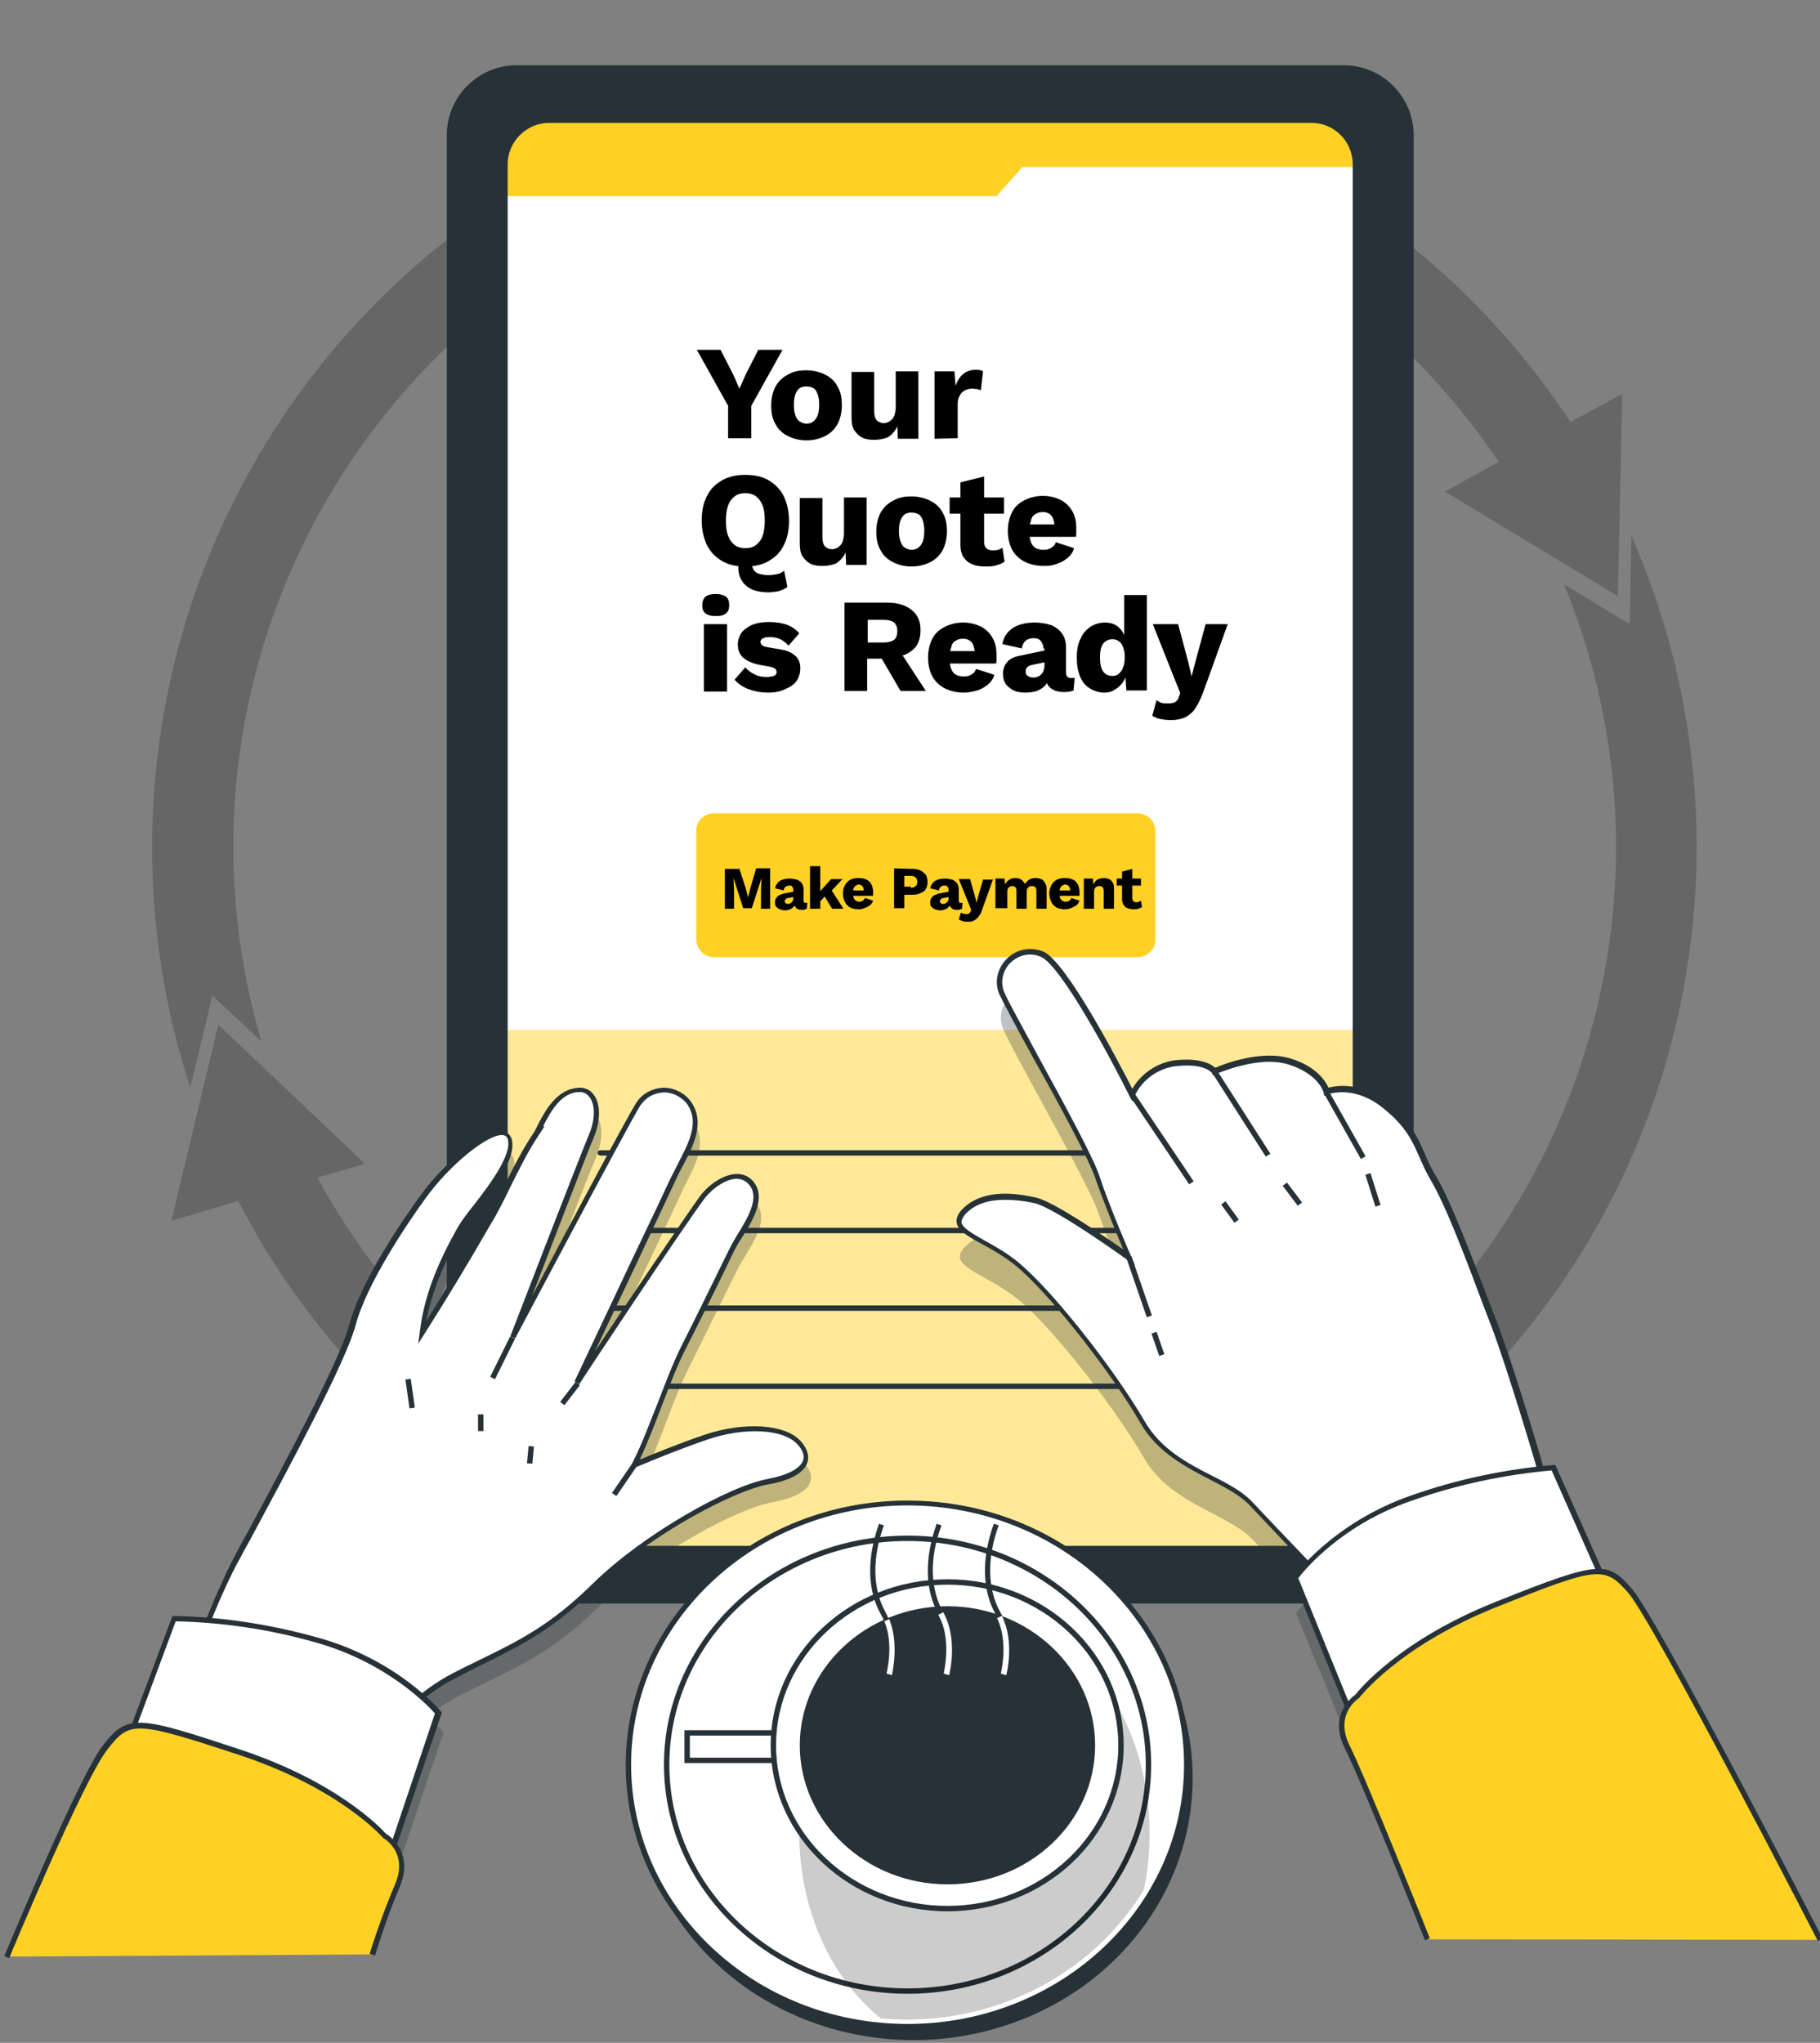 <?xml version="1.0" encoding="UTF-8"?>
<!-- Generator: Adobe Illustrator 23.0.1, SVG Export Plug-In . SVG Version: 6.00 Build 0)  -->
<svg xmlns="http://www.w3.org/2000/svg" xmlns:xlink="http://www.w3.org/1999/xlink" version="1.1" id="Layer_1" x="0px" y="0px" width="337.7px" height="379px" viewBox="0 0 337.7 379" style="enable-background:new 0 0 337.7 379;" xml:space="preserve">
<rect x="0" y="0" width="337.7" height="379" fill="#808080" stroke="none"/>
<style type="text/css">
	.st0{opacity:0.2;}
	.st1{fill:#263238;stroke:#263238;stroke-linecap:round;stroke-linejoin:round;}
	.st2{fill:#FFFFFF;}
	.st3{clip-path:url(#SVGID_2_);}
	.st4{fill:#FFD125;}
	.st5{opacity:0.53;fill:#FFFFFF;enable-background:new    ;}
	.st6{fill:none;stroke:#263238;stroke-linecap:round;stroke-linejoin:round;}
	.st7{fill:#263238;}
	.st8{opacity:0.3;fill:#263238;enable-background:new    ;}
</style>
<g id="TotalPaving--Arrows--inject-33">
	<g class="st0">
		<path d="M48.5,193.2C28.6,125.2,67.5,54,135.4,34c53.7-15.8,111.5,5.2,142.7,51.7l-10,5.5l32.1,19.4l0.8-37.5l-9.6,5.2    c-5.6-8.5-12-16.3-19.2-23.4C215.8-0.4,124.9,0.3,69.4,56.6c-37.6,38.2-50.7,94.2-34.1,145.2l4.1-17.1L48.5,193.2z"></path>
		<path d="M302.7,99.4l-0.3,16.4l-12.2-7.4c26.9,65.5-4.3,140.5-69.9,167.4c-60.5,24.9-130.1,0.2-161.4-57.3l8.8-2.6l-27.2-25.8    l-8.7,36.4l12.4-3.7c6.9,13.4,16,25.7,26.7,36.3c56.3,55.5,147.2,54.8,202.7-1.5C314.8,215.9,326.3,153.2,302.7,99.4z"></path>
	</g>
</g>
<g>
	<g id="TP--Device--inject-166">
		<path class="st1" d="M249.3,297H95.9c-6.9,0-12.5-5.6-12.5-12.5V25.1c0-6.9,5.6-12.5,12.5-12.5h153.4c6.9,0,12.5,5.6,12.5,12.5    v259.5C261.8,291.5,256.2,297,249.3,297z"></path>
		<path class="st2" d="M101.9,22.3h141.4c4.6,0,8.2,3.7,8.2,8.2v248.6c0,4.6-3.7,8.2-8.2,8.2H101.9c-4.6,0-8.2-3.7-8.2-8.2V30.5    C93.7,26,97.4,22.3,101.9,22.3z"></path>
		<g>
			<g>
				<g>
					<g>
						<g>
							<g>
								<defs>
									<path id="SVGID_1_" d="M101.9,22.3h141.4c4.6,0,8.2,3.7,8.2,8.2v248.6c0,4.6-3.7,8.2-8.2,8.2H101.9c-4.6,0-8.2-3.7-8.2-8.2           V30.5C93.7,26,97.4,22.3,101.9,22.3z"></path>
								</defs>
								<clipPath id="SVGID_2_">
									<use xlink:href="#SVGID_1_" style="overflow:visible;"></use>
								</clipPath>
								<g class="st3">
									<path class="st4" d="M93.7,191.1v88c0,4.6,3.7,8.2,8.2,8.2l0,0h141.4c4.6,0,8.2-3.7,8.2-8.2l0,0v-88H93.7L93.7,191.1z"></path>
									<path class="st5" d="M93.7,191.1v88c0,4.6,3.7,8.2,8.2,8.2l0,0h141.4c4.6,0,8.2-3.7,8.2-8.2l0,0v-88H93.7L93.7,191.1z"></path>
									<path class="st4" d="M132.5,150.9h78.6c1.8,0,3.3,1.5,3.3,3.3v20.1c0,1.8-1.5,3.3-3.3,3.3h-78.6c-1.8,0-3.3-1.5-3.3-3.3           v-20.1C129.1,152.4,130.6,150.9,132.5,150.9z"></path>
									<line class="st6" x1="111.4" y1="213.9" x2="232.3" y2="213.9"></line>
									<line class="st6" x1="111.4" y1="228.3" x2="232.3" y2="228.3"></line>
									<line class="st6" x1="111.4" y1="242.7" x2="232.3" y2="242.7"></line>
									<line class="st6" x1="111.4" y1="257.2" x2="232.3" y2="257.2"></line>
									<path class="st4" d="M243.3,22.3H101.9c-4.6,0-8.2,3.7-8.2,8.2l0,0v5.9h91.2l4.8-5.4h61.9v-0.5           C251.6,26,247.9,22.3,243.3,22.3z"></path>
									<g>
										<path d="M142.9,161.2v7.4h-1.7v-3.4l0.1-2.3l0,0l-1.8,5.6h-1.6l-1.8-5.6l0,0l0.1,2.3v3.4h-1.7v-7.4h2.7l1.2,3.7l0.4,1.6            l0,0l0.4-1.6l1.1-3.8h2.6V161.2z"></path>
										<path d="M147.2,165.1c0-0.3-0.1-0.5-0.2-0.6c-0.1-0.2-0.3-0.2-0.6-0.2c-0.2,0-0.5,0.1-0.6,0.2c-0.2,0.1-0.3,0.3-0.4,0.7            l-1.6-0.4c0.1-0.5,0.4-1,0.8-1.3c0.4-0.3,1.1-0.5,1.9-0.5c0.5,0,1,0.1,1.4,0.2c0.4,0.2,0.7,0.4,0.9,0.7s0.3,0.7,0.3,1.2v2            c0,0.3,0.1,0.4,0.4,0.4c0.1,0,0.2,0,0.3,0l-0.1,1.1c-0.2,0.1-0.5,0.2-0.8,0.2s-0.5,0-0.8-0.1c-0.2-0.1-0.4-0.2-0.5-0.4            s-0.2-0.4-0.2-0.7v-0.1l0.2-0.1c0,0.3-0.1,0.6-0.3,0.8s-0.4,0.4-0.7,0.5s-0.6,0.2-0.9,0.2c-0.4,0-0.7-0.1-1-0.2            c-0.3-0.1-0.5-0.3-0.7-0.5s-0.2-0.5-0.2-0.8c0-0.4,0.1-0.7,0.4-1c0.2-0.3,0.6-0.4,1.1-0.6l2.1-0.4v1l-1.1,0.2            c-0.2,0-0.4,0.1-0.5,0.2c-0.1,0.1-0.2,0.2-0.2,0.4s0.1,0.3,0.2,0.4c0.1,0.1,0.3,0.1,0.4,0.1s0.2,0,0.4-0.1            c0.1,0,0.2-0.1,0.3-0.2c0.1-0.1,0.2-0.2,0.2-0.3c0.1-0.1,0.1-0.3,0.1-0.4L147.2,165.1L147.2,165.1z"></path>
										<path d="M152.2,160.7v7.9h-1.9v-7.9H152.2z M156.4,163l-2.7,2.9l-0.4,0.1l-1.6,1.8v-1.9l2.5-2.8h2.2V163z M154,164.7            l2.5,3.9h-2.1l-1.7-2.8L154,164.7z"></path>
										<path d="M159.4,168.7c-0.6,0-1.2-0.1-1.6-0.3s-0.8-0.6-1-1s-0.4-1-0.4-1.6s0.1-1.1,0.4-1.6c0.2-0.4,0.6-0.8,1-1            s0.9-0.3,1.5-0.3s1.1,0.1,1.5,0.3s0.7,0.5,0.9,0.9s0.3,0.9,0.3,1.4c0,0.1,0,0.3,0,0.4c0,0.1,0,0.2,0,0.3h-4.4v-1h3.6            l-0.9,0.3c0-0.4-0.1-0.8-0.2-1c-0.2-0.2-0.4-0.4-0.7-0.4c-0.2,0-0.4,0.1-0.6,0.2c-0.2,0.1-0.3,0.3-0.4,0.5            s-0.1,0.5-0.1,0.9s0,0.7,0.1,0.9s0.2,0.4,0.4,0.5s0.4,0.2,0.6,0.2c0.3,0,0.5-0.1,0.7-0.2c0.2-0.1,0.3-0.3,0.4-0.5l1.5,0.5            c-0.1,0.3-0.3,0.6-0.5,0.8c-0.3,0.2-0.6,0.4-0.9,0.5C160.1,168.6,159.8,168.7,159.4,168.7z"></path>
										<path d="M169.3,161.2c0.6,0,1.1,0.1,1.5,0.3s0.7,0.5,1,0.8c0.2,0.4,0.3,0.8,0.3,1.3s-0.1,1-0.3,1.3            c-0.2,0.4-0.5,0.6-1,0.8c-0.4,0.2-0.9,0.3-1.5,0.3h-1.5v2.5h-1.9v-7.4L169.3,161.2L169.3,161.2z M169,164.7            c0.4,0,0.7-0.1,0.9-0.3s0.3-0.4,0.3-0.8c0-0.3-0.1-0.6-0.3-0.8s-0.5-0.3-0.9-0.3h-1.2v2h1.2V164.7z"></path>
										<path d="M176,165.1c0-0.3-0.1-0.5-0.2-0.6c-0.1-0.2-0.3-0.2-0.6-0.2c-0.2,0-0.5,0.1-0.6,0.2c-0.2,0.1-0.3,0.3-0.4,0.7            l-1.6-0.4c0.1-0.5,0.4-1,0.8-1.3s1.1-0.5,1.9-0.5c0.5,0,1,0.1,1.4,0.2c0.4,0.2,0.7,0.4,0.9,0.7s0.3,0.7,0.3,1.2v2            c0,0.3,0.1,0.4,0.4,0.4c0.1,0,0.2,0,0.3,0l-0.1,1.1c-0.2,0.1-0.5,0.2-0.8,0.2s-0.5,0-0.8-0.1c-0.2-0.1-0.4-0.2-0.5-0.4            s-0.2-0.4-0.2-0.7v-0.1l0.2-0.1c0,0.3-0.1,0.6-0.3,0.8s-0.4,0.4-0.7,0.5s-0.6,0.2-0.9,0.2c-0.4,0-0.7-0.1-1-0.2            c-0.3-0.1-0.5-0.3-0.7-0.5s-0.2-0.5-0.2-0.8c0-0.4,0.1-0.7,0.4-1c0.2-0.3,0.6-0.4,1.1-0.6l2.1-0.4v1l-1.1,0.2            c-0.2,0-0.4,0.1-0.5,0.2c-0.1,0.1-0.2,0.2-0.2,0.4s0.1,0.3,0.2,0.4c0.1,0.1,0.3,0.1,0.4,0.1s0.2,0,0.4-0.1            c0.1,0,0.2-0.1,0.3-0.2c0.1-0.1,0.2-0.2,0.2-0.3c0.1-0.1,0.1-0.3,0.1-0.4L176,165.1L176,165.1z"></path>
										<path d="M184.3,163l-2,5.6c-0.2,0.6-0.4,1.1-0.7,1.4c-0.2,0.3-0.5,0.6-0.9,0.8c-0.3,0.2-0.7,0.2-1.2,0.2            c-0.3,0-0.6,0-0.9-0.1s-0.5-0.2-0.7-0.3l0.4-1.3c0.1,0.1,0.3,0.2,0.4,0.2s0.3,0.1,0.6,0.1c0.2,0,0.4,0,0.5-0.1            s0.2-0.2,0.3-0.4l0.1-0.3l-0.6-1.5l-1.7-4.2h2.1l0.9,3.2l0.3,1.2l0.3-1.2l0.9-3.1h1.9L184.3,163L184.3,163z"></path>
										<path d="M184.7,168.6V163h1.7l0.1,1.1c0.2-0.4,0.4-0.7,0.8-0.9c0.3-0.2,0.7-0.3,1.1-0.3s0.8,0.1,1.1,0.3s0.5,0.5,0.7,0.8            c0.1-0.2,0.3-0.4,0.5-0.6c0.2-0.2,0.4-0.3,0.7-0.4c0.2-0.1,0.5-0.1,0.8-0.1c0.4,0,0.7,0.1,1,0.2c0.3,0.1,0.5,0.4,0.7,0.7            s0.3,0.7,0.3,1.1v3.7h-1.9v-3.3c0-0.4-0.1-0.6-0.2-0.7c-0.1-0.1-0.3-0.2-0.6-0.2c-0.2,0-0.4,0-0.5,0.1            c-0.2,0.1-0.3,0.2-0.4,0.4s-0.1,0.4-0.1,0.7v3h-1.9v-3.3c0-0.4-0.1-0.6-0.2-0.7c-0.1-0.1-0.3-0.2-0.5-0.2s-0.3,0-0.5,0.1            s-0.3,0.2-0.4,0.4s-0.1,0.4-0.1,0.7v2.9h-2.2L184.7,168.6L184.7,168.6z"></path>
										<path d="M197.7,168.7c-0.6,0-1.2-0.1-1.6-0.3s-0.8-0.6-1-1s-0.4-1-0.4-1.6s0.1-1.1,0.4-1.6c0.2-0.4,0.6-0.8,1-1            s0.9-0.3,1.5-0.3s1.1,0.1,1.5,0.3s0.7,0.5,0.9,0.9s0.3,0.9,0.3,1.4c0,0.1,0,0.3,0,0.4c0,0.1,0,0.2,0,0.3h-4.4v-1h3.6            l-0.9,0.3c0-0.4-0.1-0.8-0.2-1c-0.2-0.2-0.4-0.4-0.7-0.4c-0.2,0-0.4,0.1-0.6,0.2c-0.2,0.1-0.3,0.3-0.4,0.5            s-0.1,0.5-0.1,0.9s0,0.7,0.1,0.9s0.2,0.4,0.4,0.5s0.4,0.2,0.6,0.2c0.3,0,0.5-0.1,0.7-0.2c0.2-0.1,0.3-0.3,0.4-0.5l1.5,0.5            c-0.1,0.3-0.3,0.6-0.5,0.8c-0.3,0.2-0.6,0.4-0.9,0.5C198.4,168.6,198.1,168.7,197.7,168.7z"></path>
										<path d="M201.1,168.6V163h1.7l0.1,1.9l-0.2-0.2c0.1-0.4,0.2-0.7,0.4-1s0.4-0.5,0.7-0.6s0.6-0.2,1-0.2s0.7,0.1,1,0.2            c0.3,0.1,0.5,0.4,0.7,0.7s0.2,0.7,0.2,1.1v3.7h-1.9v-3.2c0-0.4-0.1-0.7-0.2-0.8s-0.3-0.2-0.6-0.2c-0.2,0-0.3,0-0.5,0.1            s-0.3,0.2-0.4,0.4s-0.1,0.4-0.1,0.7v3L201.1,168.6L201.1,168.6z"></path>
										<path d="M211.7,163v1.3h-4.5V163H211.7z M210.1,161.2v5.4c0,0.3,0.1,0.5,0.2,0.6s0.3,0.2,0.5,0.2s0.3,0,0.5-0.1            c0.1,0,0.2-0.1,0.4-0.2l0.2,1.2c-0.2,0.1-0.4,0.2-0.7,0.3s-0.6,0.1-0.9,0.1c-0.4,0-0.8-0.1-1.1-0.2            c-0.3-0.1-0.5-0.3-0.7-0.6s-0.3-0.6-0.3-1v-5.2L210.1,161.2z"></path>
									</g>
									<g>
										<path d="M145.2,64.9l-5.8,10.4v6h-4.3v-6l-5.8-10.4h4.4l2.3,4.5l1.2,2.7l1.2-2.7l2.3-4.5            C140.7,64.9,145.2,64.9,145.2,64.9z"></path>
										<path d="M149.6,68.7c1.3,0,2.5,0.3,3.5,0.8s1.8,1.2,2.3,2.2c0.6,1,0.8,2.1,0.8,3.5s-0.3,2.5-0.8,3.5            c-0.6,1-1.3,1.7-2.3,2.2s-2.1,0.8-3.5,0.8c-1.3,0-2.4-0.3-3.4-0.8s-1.8-1.2-2.3-2.2c-0.6-1-0.8-2.1-0.8-3.5            s0.3-2.5,0.8-3.5c0.6-1,1.3-1.7,2.3-2.2C147.2,68.9,148.3,68.7,149.6,68.7z M149.6,71.7c-0.5,0-0.9,0.1-1.2,0.3            c-0.3,0.2-0.6,0.6-0.8,1.1s-0.3,1.2-0.3,2s0.1,1.5,0.3,2s0.4,0.9,0.8,1.1c0.3,0.2,0.8,0.4,1.2,0.4c0.5,0,0.9-0.1,1.3-0.4            c0.3-0.2,0.6-0.6,0.8-1.1s0.3-1.2,0.3-2s-0.1-1.5-0.3-2s-0.4-0.9-0.8-1.1S150.1,71.7,149.6,71.7z"></path>
										<path d="M162.2,81.6c-0.8,0-1.6-0.1-2.2-0.4s-1.1-0.8-1.5-1.4s-0.5-1.5-0.5-2.5V69h4.2v7.3c0,0.8,0.2,1.4,0.5,1.7            c0.3,0.3,0.8,0.5,1.3,0.5c0.3,0,0.6-0.1,0.8-0.2c0.3-0.1,0.5-0.3,0.7-0.5s0.4-0.5,0.5-0.9s0.2-0.8,0.2-1.3v-6.7h4.2v12.5            h-3.8l-0.1-2.3c-0.4,0.9-1,1.5-1.7,2C164.1,81.4,163.2,81.6,162.2,81.6z"></path>
										<path d="M173.4,81.4V68.9h3.7l0.2,2.7c0.3-0.9,0.8-1.7,1.4-2.2s1.4-0.8,2.4-0.8c0.3,0,0.6,0,0.8,0.1            c0.2,0,0.4,0.1,0.5,0.2l-0.4,3.5c-0.2-0.1-0.4-0.1-0.6-0.2c-0.3,0-0.6-0.1-0.9-0.1c-0.5,0-1,0.1-1.4,0.3            c-0.4,0.2-0.8,0.5-1,1c-0.3,0.4-0.4,1-0.4,1.6v6.3L173.4,81.4L173.4,81.4L173.4,81.4z"></path>
										<path d="M138.3,88.1c1.7,0,3.1,0.3,4.3,1s2.1,1.6,2.8,2.9c0.6,1.3,1,2.8,1,4.6c0,1.8-0.3,3.3-1,4.6            c-0.6,1.3-1.6,2.2-2.8,2.9c-1.2,0.7-2.6,1-4.3,1s-3.1-0.3-4.3-1s-2.1-1.6-2.8-2.9c-0.6-1.3-1-2.8-1-4.6            c0-1.8,0.3-3.3,1-4.6c0.6-1.3,1.6-2.2,2.8-2.9C135.2,88.4,136.7,88.1,138.3,88.1z M138.3,91.5c-0.8,0-1.5,0.2-2,0.6            s-1,1-1.2,1.7c-0.3,0.8-0.4,1.7-0.4,2.8c0,1.1,0.1,2.1,0.4,2.8c0.3,0.8,0.7,1.3,1.2,1.7c0.5,0.4,1.2,0.6,2,0.6            s1.5-0.2,2-0.6s1-1,1.2-1.7c0.3-0.8,0.4-1.7,0.4-2.8c0-1.1-0.1-2.1-0.4-2.8c-0.3-0.8-0.7-1.3-1.2-1.7            S139.1,91.5,138.3,91.5z M142.5,109.9c-1.1,0-2.1-0.2-2.9-0.5c-0.8-0.4-1.5-0.9-1.9-1.6c-0.5-0.7-0.7-1.6-0.7-2.6            c0-0.3,0-0.7,0.1-1c0.1-0.4,0.2-0.7,0.4-1.1l2.5-0.6c-0.2,0.4-0.3,0.7-0.4,1c-0.1,0.3-0.1,0.6-0.1,0.8            c0,0.6,0.1,1.1,0.4,1.5s0.6,0.6,1.1,0.7c0.4,0.1,1,0.2,1.5,0.2c0.7,0,1.3-0.1,1.8-0.2s0.9-0.4,1.2-0.6l0.6,3            c-0.4,0.3-1,0.6-1.7,0.8C143.8,109.8,143.1,109.9,142.5,109.9z"></path>
										<path d="M152.6,105c-0.8,0-1.6-0.1-2.2-0.4c-0.6-0.3-1.1-0.8-1.5-1.4s-0.5-1.5-0.5-2.5v-8.3h4.2v7.3            c0,0.8,0.2,1.4,0.5,1.7c0.3,0.3,0.8,0.5,1.3,0.5c0.3,0,0.6-0.1,0.8-0.2c0.3-0.1,0.5-0.3,0.7-0.5s0.4-0.5,0.5-0.9            s0.2-0.8,0.2-1.3v-6.7h4.2v12.5H157l-0.1-2.3c-0.4,0.9-1,1.5-1.7,2C154.5,104.8,153.6,105,152.6,105z"></path>
										<path d="M169.1,92.1c1.3,0,2.5,0.3,3.5,0.8s1.8,1.2,2.3,2.2c0.6,1,0.8,2.1,0.8,3.5s-0.3,2.5-0.8,3.5            c-0.6,1-1.3,1.7-2.3,2.2s-2.1,0.8-3.5,0.8c-1.3,0-2.4-0.3-3.4-0.8s-1.8-1.2-2.3-2.2c-0.6-1-0.8-2.1-0.8-3.5            s0.3-2.5,0.8-3.5c0.6-1,1.3-1.7,2.3-2.2C166.7,92.3,167.8,92.1,169.1,92.1z M169.1,95.1c-0.5,0-0.9,0.1-1.2,0.3            c-0.3,0.2-0.6,0.6-0.8,1.1s-0.3,1.2-0.3,2s0.1,1.5,0.3,2s0.4,0.9,0.8,1.1c0.3,0.2,0.8,0.4,1.2,0.4c0.5,0,0.9-0.1,1.3-0.4            c0.3-0.2,0.6-0.6,0.8-1.1s0.3-1.2,0.3-2s-0.1-1.5-0.3-2s-0.4-0.9-0.8-1.1C170,95.2,169.6,95.1,169.1,95.1z"></path>
										<path d="M186.3,92.3v3h-10.1v-3H186.3z M182.6,88.4v12c0,0.6,0.1,1,0.4,1.3s0.7,0.4,1.2,0.4c0.4,0,0.7,0,1-0.1            s0.6-0.2,0.8-0.4l0.4,2.6c-0.4,0.3-0.9,0.5-1.6,0.7c-0.6,0.2-1.3,0.2-1.9,0.2c-0.9,0-1.8-0.1-2.5-0.4s-1.2-0.7-1.6-1.3            c-0.4-0.6-0.6-1.4-0.6-2.3V89.5L182.6,88.4z"></path>
										<path d="M193.7,105c-1.4,0-2.6-0.3-3.6-0.8s-1.8-1.3-2.3-2.2c-0.5-1-0.8-2.1-0.8-3.5s0.3-2.5,0.8-3.5s1.3-1.7,2.3-2.2            s2.1-0.8,3.4-0.8s2.4,0.3,3.4,0.8c0.9,0.5,1.6,1.2,2.1,2.1s0.7,1.9,0.7,3.1c0,0.3,0,0.6,0,0.9s0,0.5-0.1,0.7h-9.9v-2.3h8            l-2,0.8c0-1-0.2-1.8-0.5-2.3c-0.4-0.5-0.9-0.8-1.7-0.8c-0.5,0-1,0.1-1.4,0.4c-0.4,0.2-0.7,0.6-0.8,1.2            c-0.2,0.5-0.3,1.2-0.3,2s0.1,1.5,0.3,2s0.5,0.9,0.9,1.1s0.9,0.3,1.4,0.3c0.6,0,1.1-0.1,1.5-0.4c0.4-0.2,0.7-0.6,0.8-1            l3.4,1.1c-0.2,0.7-0.6,1.3-1.2,1.8s-1.3,0.9-2,1.1C195.4,104.9,194.6,105,193.7,105z"></path>
										<path d="M132.8,114.3c-0.9,0-1.5-0.2-1.9-0.5s-0.6-0.8-0.6-1.5s0.2-1.2,0.6-1.6c0.4-0.3,1-0.5,1.9-0.5            c0.8,0,1.5,0.2,1.9,0.5s0.6,0.8,0.6,1.6c0,0.7-0.2,1.2-0.6,1.5C134.2,114.2,133.6,114.3,132.8,114.3z M134.9,115.8v12.5            h-4.3v-12.5H134.9z"></path>
										<path d="M142.5,128.5c-1.2,0-2.4-0.2-3.5-0.6s-2-1-2.7-1.8l2-2.3c0.4,0.5,1,1,1.7,1.3c0.7,0.4,1.5,0.5,2.3,0.5            c0.5,0,0.9-0.1,1.3-0.2c0.3-0.1,0.5-0.4,0.5-0.7c0-0.2-0.1-0.4-0.2-0.6c-0.2-0.1-0.5-0.3-1-0.4l-1.7-0.3            c-1.6-0.3-2.7-0.8-3.3-1.4c-0.7-0.6-1-1.4-1-2.5c0-0.7,0.2-1.3,0.6-2c0.4-0.6,1.1-1.1,1.9-1.5c0.9-0.4,2-0.6,3.3-0.6            s2.4,0.2,3.3,0.5c1,0.4,1.7,0.9,2.3,1.6l-2,2.3c-0.4-0.5-0.9-0.9-1.5-1.2c-0.6-0.3-1.3-0.4-1.9-0.4c-0.4,0-0.7,0-1,0.1            s-0.5,0.2-0.6,0.3c-0.1,0.1-0.2,0.3-0.2,0.5s0.1,0.4,0.3,0.6s0.6,0.3,1.2,0.4l2.3,0.4c1.3,0.2,2.2,0.7,2.8,1.3            c0.6,0.6,0.8,1.4,0.8,2.2c0,0.8-0.2,1.5-0.6,2.2c-0.4,0.6-1.1,1.2-1.9,1.5C144.9,128.3,143.8,128.5,142.5,128.5z"></path>
										<path d="M164.6,111.8c2,0,3.5,0.5,4.6,1.4s1.6,2.1,1.6,3.7c0,1.7-0.5,3-1.6,3.8c-1.1,0.9-2.6,1.3-4.6,1.3l-0.4,0.2h-3.3v6            h-4.2v-16.4C156.7,111.8,164.6,111.8,164.6,111.8z M164,119.2c0.8,0,1.5-0.2,1.9-0.5s0.6-0.9,0.6-1.6s-0.2-1.2-0.6-1.6            c-0.4-0.3-1-0.5-1.9-0.5h-3v4.2H164z M166.5,120.1l5.3,8.1h-4.7l-4.2-7.2L166.5,120.1z"></path>
										<path d="M178.9,128.5c-1.4,0-2.6-0.3-3.6-0.8s-1.8-1.3-2.3-2.2c-0.5-1-0.8-2.1-0.8-3.5s0.3-2.5,0.8-3.5s1.3-1.7,2.3-2.2            s2.1-0.8,3.4-0.8s2.4,0.3,3.4,0.8c0.9,0.5,1.6,1.2,2.1,2.1s0.7,1.9,0.7,3.1c0,0.3,0,0.6,0,0.9s0,0.5-0.1,0.7h-9.9v-2.3h8            l-2,0.8c0-1-0.2-1.8-0.5-2.3c-0.4-0.5-0.9-0.8-1.7-0.8c-0.5,0-1,0.1-1.4,0.4c-0.4,0.2-0.7,0.6-0.8,1.2            c-0.2,0.5-0.3,1.2-0.3,2s0.1,1.5,0.3,2s0.5,0.9,0.9,1.1s0.9,0.3,1.4,0.3c0.6,0,1.1-0.1,1.5-0.4c0.4-0.2,0.7-0.6,0.8-1            l3.4,1.1c-0.2,0.7-0.6,1.3-1.2,1.8s-1.3,0.9-2,1.1C180.6,128.3,179.7,128.5,178.9,128.5z"></path>
										<path d="M193.6,120.3c0-0.6-0.2-1-0.5-1.4s-0.8-0.5-1.3-0.5s-1,0.1-1.4,0.4s-0.7,0.8-0.8,1.5l-3.6-0.8            c0.2-1.2,0.8-2.2,1.8-2.9c1-0.7,2.4-1.1,4.2-1.1c1.2,0,2.2,0.2,3.1,0.5c0.9,0.4,1.5,0.9,2,1.6s0.7,1.6,0.7,2.6v4.6            c0,0.6,0.3,1,0.9,1c0.3,0,0.5,0,0.7-0.1l-0.2,2.4c-0.5,0.2-1.1,0.3-1.8,0.3c-0.6,0-1.2-0.1-1.7-0.3s-0.9-0.5-1.2-0.9            s-0.4-1-0.4-1.6v-0.1l0.5-0.2c0,0.7-0.2,1.3-0.6,1.8s-1,0.8-1.6,1.1c-0.7,0.2-1.4,0.3-2.1,0.3c-0.8,0-1.6-0.1-2.2-0.4            c-0.6-0.3-1.1-0.7-1.5-1.2c-0.3-0.5-0.5-1.1-0.5-1.9c0-0.9,0.3-1.6,0.8-2.2s1.4-1,2.6-1.2l4.7-1v2.2l-2.4,0.5            c-0.5,0.1-0.9,0.2-1.1,0.4c-0.2,0.2-0.4,0.5-0.4,0.9s0.1,0.6,0.4,0.8c0.3,0.2,0.6,0.3,0.9,0.3s0.6,0,0.8-0.1            c0.3-0.1,0.5-0.2,0.7-0.4c0.2-0.2,0.4-0.4,0.5-0.7c0.1-0.3,0.2-0.6,0.2-0.9v-3.3L193.6,120.3L193.6,120.3z"></path>
										<path d="M204.9,128.5c-1,0-1.9-0.3-2.7-0.8s-1.4-1.2-1.8-2.2s-0.6-2.1-0.6-3.5s0.2-2.6,0.7-3.5c0.4-1,1.1-1.7,1.8-2.2            c0.8-0.5,1.7-0.8,2.7-0.8c1.1,0,2,0.3,2.7,1s1.1,1.6,1.3,2.6l-0.4,0.5v-9.2h4.2v17.7H209l-0.3-4.2l0.5,0.4            c-0.1,0.8-0.4,1.6-0.8,2.2s-0.9,1.1-1.5,1.4C206.4,128.3,205.7,128.5,204.9,128.5z M206.4,125.4c0.5,0,0.9-0.1,1.2-0.4            s0.6-0.6,0.8-1.2c0.2-0.5,0.3-1.1,0.3-1.9c0-0.7-0.1-1.3-0.3-1.8s-0.4-0.9-0.8-1.1c-0.3-0.3-0.8-0.4-1.2-0.4            c-0.7,0-1.3,0.3-1.7,0.8s-0.6,1.4-0.6,2.6s0.2,2,0.6,2.6C205.1,125.1,205.6,125.4,206.4,125.4z"></path>
										<path d="M227.8,115.8l-4.5,12.5c-0.5,1.3-1,2.4-1.5,3.1c-0.5,0.8-1.2,1.3-1.9,1.7c-0.7,0.3-1.6,0.5-2.7,0.5            c-0.7,0-1.3-0.1-1.9-0.2c-0.6-0.1-1.1-0.4-1.5-0.6l0.8-2.9c0.3,0.2,0.6,0.4,0.9,0.5c0.3,0.1,0.8,0.1,1.3,0.1            s0.9-0.1,1.2-0.2c0.3-0.2,0.6-0.5,0.7-0.9l0.3-0.8l-1.4-3.5l-3.7-9.3h4.7l1.9,7.1l0.6,2.6l0.7-2.7l1.9-7L227.8,115.8            L227.8,115.8z"></path>
									</g>
								</g>
							</g>
						</g>
					</g>
				</g>
			</g>
		</g>
		<path class="st6" d="M101.9,22.3h141.4c4.6,0,8.2,3.7,8.2,8.2v248.6c0,4.6-3.7,8.2-8.2,8.2H101.9c-4.6,0-8.2-3.7-8.2-8.2V30.5    C93.7,26,97.4,22.3,101.9,22.3z"></path>
		<path class="st2" d="M259.3,252.2v8.5c0,0.4,0.4,0.8,0.8,0.8l0,0l0,0c0.4,0,0.8-0.3,0.8-0.8l0,0v-8.5c0-0.4-0.4-0.8-0.8-0.8l0,0    l0,0C259.6,251.4,259.3,251.8,259.3,252.2L259.3,252.2z"></path>
		<path class="st2" d="M259.3,219.8v17.4c0,0.4,0.4,0.7,0.8,0.7l0,0c0.4,0,0.8-0.3,0.8-0.7v-17.4c0-0.4-0.4-0.7-0.8-0.7l0,0    C259.7,219.1,259.3,219.4,259.3,219.8z"></path>
	</g>
</g>
<g id="TotalPaving--Mug--inject-33">
	<g>
		<ellipse class="st7" cx="169.5" cy="329.9" rx="51.8" ry="48.6"></ellipse>
	</g>
	<g>
		<ellipse class="st2" cx="168.4" cy="327.4" rx="51.8" ry="48.6"></ellipse>
		<path class="st7" d="M168.4,376.6c-28.8,0-52.3-22-52.3-49.1s23.4-49.1,52.3-49.1s52.3,22,52.3,49.1S197.2,376.6,168.4,376.6z     M168.4,279.3c-28.3,0-51.3,21.6-51.3,48.1s23,48.1,51.3,48.1s51.3-21.6,51.3-48.1S196.6,279.3,168.4,279.3z"></path>
	</g>
	<g>
		<ellipse class="st2" cx="168.4" cy="327.4" rx="44.7" ry="42"></ellipse>
		<path class="st7" d="M168.4,369.9c-24.9,0-45.2-19.1-45.2-42.5s20.3-42.5,45.2-42.5s45.2,19.1,45.2,42.5S193.3,369.9,168.4,369.9z     M168.4,285.9c-24.4,0-44.2,18.6-44.2,41.5s19.8,41.5,44.2,41.5s44.2-18.6,44.2-41.5S192.7,285.9,168.4,285.9z"></path>
	</g>
	<g class="st0">
		<path d="M180.8,299.2c-17.9,0-32.5,18.3-32.5,40.8c0,14.6,6.1,27.3,15.2,34.5c1.5,0.1,3,0.2,4.6,0.2c18.9,0,35.3-9.6,44.1-24    c0.8-3.5,1.1-7.1,1.1-10.7C213.2,317.4,198.7,299.2,180.8,299.2z"></path>
	</g>
	<g>
		<rect x="127.5" y="321.6" class="st2" width="21.1" height="5.1"></rect>
		<path class="st7" d="M149.2,327.1H127V321h22.1L149.2,327.1L149.2,327.1z M128,326.1h20.1V322H128V326.1z"></path>
	</g>
	<g>
		<ellipse class="st2" cx="175.8" cy="323.8" rx="32.2" ry="30.3"></ellipse>
		<path class="st7" d="M175.8,354.6c-18.1,0-32.8-13.8-32.8-30.8s14.7-30.8,32.8-30.8s32.7,13.8,32.7,30.8S193.9,354.6,175.8,354.6z     M175.8,294c-17.5,0-31.8,13.4-31.8,29.8s14.2,29.8,31.8,29.8c17.5,0,31.7-13.4,31.7-29.8S193.3,294,175.8,294z"></path>
	</g>
	<g>
		<ellipse class="st7" cx="175.8" cy="323.8" rx="26.9" ry="25.3"></ellipse>
		<path class="st7" d="M175.8,349.6c-15.1,0-27.4-11.6-27.4-25.8s12.3-25.8,27.4-25.8c15.1,0,27.4,11.6,27.4,25.8    S191,349.6,175.8,349.6z M175.8,299c-14.6,0-26.4,11.1-26.4,24.8s11.9,24.8,26.4,24.8s26.4-11.1,26.4-24.8S190.4,299,175.8,299z"></path>
	</g>
	<g>
		<path class="st7" d="M164.1,300.8c-0.2-0.4-0.4-0.8-0.6-1.2c-2.6-4.5-2.7-10.5-0.4-16.9l0.9,0.3c-2.2,6.1-2.1,11.8,0.3,16.1    c0.2,0.4,0.4,0.8,0.6,1.3L164.1,300.8z"></path>
	</g>
	<g>
		<path class="st2" d="M165.5,310.8l-1-0.3c0-0.1,1.4-5.4-0.4-9.7l0.9-0.4C166.9,305.1,165.5,310.6,165.5,310.8z"></path>
	</g>
	<g>
		<path class="st7" d="M174.2,299.6c-2.6-4.5-2.7-10.5-0.4-16.9l0.9,0.3c-2.3,6.1-2.1,11.8,0.3,16.1L174.2,299.6z"></path>
	</g>
	<g>
		<path class="st2" d="M176.1,310.8l-1-0.3c0-0.1,1.6-6.4-1-10.9l0.9-0.5C177.8,304,176.2,310.5,176.1,310.8z"></path>
	</g>
	<g>
		<path class="st7" d="M185.1,300.2c-0.1-0.2-0.2-0.4-0.3-0.6c-2.6-4.5-2.7-10.5-0.4-16.9l0.9,0.3c-2.2,6.1-2.1,11.8,0.3,16.1    c0.1,0.2,0.2,0.4,0.4,0.7L185.1,300.2z"></path>
	</g>
	<g>
		<path class="st2" d="M186.7,310.8l-1-0.3c0-0.1,1.5-5.8-0.7-10.3l0.9-0.4C188.3,304.6,186.8,310.5,186.7,310.8z"></path>
	</g>
</g>
<g id="TotalPaving--right-hand--inject-33">
	<g>
		<path class="st8" d="M288.5,278.7c0,0-0.8,0-2.4,0.2c-1.4-4.9-5.7-19.2-8.5-26.6c-3.4-9-8.1-21.8-11.2-27    c-3.1-5.3-2.8-8.4-8.7-13.4c-5.9-5-11.2-2.8-11.2-2.8s-0.9-3.7-6.8-5.6s-14,1.9-14,1.9s-1.2-2.2-7.2-1.6c-3.5,0.4-6.6,2.7-8.1,5.9    c0,0-12.1-24.3-16.8-26.1c-4.6-1.8-9.3,2.8-7.5,7.2s15.8,28.6,17.7,34.2c1.9,5.6,5.9,14.9,5.9,14.9s-13.4-9.6-17.4-10.6    s-9.9-1.6-13.4,2.2c-3.4,3.7,4.7,4.7,11.2,10.6c6.5,5.9,17.1,19.6,22.1,28.3c5,8.7,15.5,10.3,20.2,15.2c3.3,3.5,7.9,8.4,10.4,11    c-0.8,0.8-1.6,1.8-2.3,2.7l10.3,25.2c0,0,2.2-3.4,10.9-10.3c8.7-6.8,35.7-15.2,35.7-15.2L288.5,278.7z"></path>
	</g>
	<g>
		<path class="st2" d="M244.3,291.8c0,0-7.5-7.8-12.1-12.7c-4.7-5-15.2-6.5-20.2-15.2c-5-8.7-15.5-22.4-22.1-28.3    c-6.5-5.9-14.6-6.8-11.2-10.6c3.4-3.7,9.4-3.1,13.4-2.2c4,0.9,17.4,10.6,17.4,10.6s-4-9.3-5.9-14.9c-1.9-5.6-15.9-29.8-17.7-34.2    c-1.9-4.4,2.8-9,7.5-7.1s16.8,26.1,16.8,26.1c1.5-3.2,4.6-5.5,8.1-5.9c5.9-0.6,7.2,1.6,7.2,1.6s8.1-3.7,14-1.9    c5.9,1.9,6.8,5.6,6.8,5.6s5.3-2.2,11.2,2.8s5.6,8.1,8.7,13.4s7.8,18,11.2,27c3.4,9,9,28.3,9,28.3L246.3,296L244.3,291.8z"></path>
		<path class="st7" d="M246,296.5l-2-4.5c-0.7-0.7-7.7-8-12.1-12.7c-1.8-1.9-4.5-3.3-7.4-4.8c-4.6-2.4-9.8-5.1-12.9-10.5    c-5.2-9-15.6-22.4-22-28.2c-2.5-2.3-5.2-3.8-7.4-5c-2.6-1.4-4.5-2.5-4.7-4c-0.1-0.7,0.2-1.5,0.9-2.3c2.8-3,7.4-3.8,13.9-2.3    c3.3,0.8,12.5,7.1,16.1,9.6c-1.2-2.9-3.8-9.2-5.2-13.3c-1.1-3.3-6.7-13.7-11.3-21.9c-3.1-5.6-5.7-10.5-6.5-12.2    c-0.9-2.2-0.4-4.6,1.3-6.4c1.8-1.9,4.4-2.4,6.8-1.5c4.3,1.7,14.3,21,16.6,25.5c1.7-2.9,4.7-4.9,8-5.3c4.8-0.5,6.7,0.8,7.4,1.4    c1.6-0.7,8.6-3.4,14-1.7c4.9,1.5,6.5,4.3,7,5.4c1.5-0.4,6.1-1.2,11.2,3c4.1,3.5,5.3,6.1,6.6,9.1c0.6,1.4,1.2,2.8,2.2,4.4    c2.8,4.7,6.8,15.4,10.1,24l1.2,3.1c3.4,8.9,9,28.1,9,28.3l0.1,0.4L246,296.5z M186.5,222.6c-3.3,0-5.8,0.9-7.4,2.7    c-0.5,0.6-0.7,1-0.7,1.5c0.2,1,1.9,2,4.2,3.3s5.1,2.8,7.6,5.2c6.4,5.8,16.9,19.3,22.2,28.4c3,5.2,8,7.8,12.5,10.1    c3,1.5,5.8,3,7.6,5c4.6,4.9,12.1,12.7,12.1,12.7l0.1,0.1l1.6,3.6l39.3-21.3c-0.8-2.8-5.8-19.7-8.9-27.9l-1.2-3.1    c-3.2-8.6-7.2-19.2-10-23.9c-1-1.7-1.6-3.1-2.2-4.5c-1.3-2.9-2.4-5.4-6.4-8.7c-5.6-4.7-10.5-2.8-10.7-2.7l-0.5,0.2l-0.1-0.6    c0-0.1-1-3.5-6.5-5.2c-5.6-1.8-13.5,1.8-13.6,1.8l-0.4,0.2l-0.2-0.4c0,0-1.2-1.9-6.7-1.3c-3.3,0.4-6.3,2.5-7.7,5.6l-0.4,0.9    l-0.5-0.9c-3.3-6.7-12.8-24.4-16.5-25.9c-2.4-1-4.5,0-5.7,1.2c-1.4,1.5-1.8,3.5-1.1,5.3c0.7,1.7,3.4,6.5,6.4,12.1    c4.8,8.8,10.2,18.7,11.3,22.1c1.8,5.5,5.8,14.8,5.9,14.9l0.7,1.7l-1.5-1.1c-0.1-0.1-13.3-9.6-17.2-10.5    C190,222.8,188.2,222.6,186.5,222.6z"></path>
	</g>
	<g>
		
			<rect x="215.1" y="201.5" transform="matrix(0.83 -0.558 0.558 0.83 -81.199 156.324)" class="st7" width="1" height="19.5"></rect>
	</g>
	<g>
		
			<rect x="229.9" y="197.4" transform="matrix(0.842 -0.539 0.539 0.842 -75.022 156.804)" class="st7" width="1" height="18.4"></rect>
	</g>
	<g>
		
			<rect x="249.1" y="201.7" transform="matrix(0.871 -0.491 0.491 0.871 -70.314 149.543)" class="st7" width="1" height="13.9"></rect>
	</g>
	<g>
		
			<rect x="214.5" y="247.1" transform="matrix(0.945 -0.326 0.326 0.945 -69.597 83.828)" class="st7" width="1" height="4.4"></rect>
	</g>
	<g>
		
			<rect x="210.9" y="233" transform="matrix(0.945 -0.326 0.326 0.945 -66.283 81.905)" class="st7" width="1" height="11.7"></rect>
	</g>
	<g>
		
			<rect x="227.7" y="222.7" transform="matrix(0.809 -0.588 0.588 0.809 -88.572 177.187)" class="st7" width="1" height="4.2"></rect>
	</g>
	<g>
		<polygon class="st7" points="240.8,223.7 238,220 238.8,219.4 241.6,223.1   "></polygon>
	</g>
	<g>
		
			<rect x="254.1" y="217.7" transform="matrix(0.954 -0.301 0.301 0.954 -54.599 86.746)" class="st7" width="1" height="6.2"></rect>
	</g>
	<g>
		<path class="st2" d="M240.3,292.7c0,0,7.2-9.9,21.8-14.9c8.4-2.9,17.2-4.8,26.1-5.6l9,20.2c0,0-27,8.4-35.7,15.2    c-8.7,6.8-10.9,10.3-10.9,10.3L240.3,292.7z"></path>
		<path class="st7" d="M250.5,319l-10.7-26.3l0.2-0.2c0.1-0.1,7.4-10.1,22-15.1c8.5-3,17.3-4.8,26.2-5.6h0.4l9.4,21.1l-0.5,0.2    c-0.3,0.1-27.1,8.4-35.6,15.1s-10.7,10.1-10.8,10.1L250.5,319z M240.9,292.8l9.8,24.1c1.1-1.4,4-4.6,10.4-9.6    c8.1-6.4,31.4-13.9,35.4-15.1l-8.6-19.4c-8.7,0.8-17.4,2.6-25.6,5.5C249.1,282.7,242,291.3,240.9,292.8z"></path>
	</g>
	<g>
		<path class="st4" d="M264.9,359.8c0,0-11.8-29.5-14.9-35.7c-3.1-6.2,1.9-9.3,1.9-9.3s7.1-9.6,25.8-17.1    c18.6-7.5,20.2-7.8,24.9-2.5c4.6,5.3,35.2,64.7,35.2,64.7"></path>
		<path class="st7" d="M337.3,360.1c-0.3-0.6-30.6-59.4-35.2-64.6c-4.4-5-5.5-4.9-24.3,2.6c-18.3,7.3-25.5,16.8-25.6,16.9l-0.1,0.1    c-0.2,0.1-4.5,3-1.7,8.7c3.1,6.2,14.8,35.5,14.9,35.8l-0.9,0.4c-0.1-0.3-11.8-29.6-14.9-35.7c-3-6.1,1.3-9.4,2-9.9    c0.7-0.9,8.2-10.1,26-17.2c19.7-7.9,20.8-7.6,25.4-2.3c4.6,5.3,34.1,62.4,35.3,64.8L337.3,360.1z"></path>
	</g>
</g>
<g id="TotalPaving--left-hand--inject-33">
	<g>
		<path class="st8" d="M70.9,328.8c3.2-6.1,8.2-11,14.3-14.2c10.1-5.1,16.6-7.3,26.2-16.8s25.5-18,32-19.1c6.5-1.2,8.7-4,5.9-7.2    s-10.5-3.4-17.4-1.1c-6.8,2.3-13.2,5.1-13.2,5.1c3.5-6.8,5.8-15.1,9.2-21.9c2.4-4.9,6.4-12.9,8.8-17.8c1.5-3.2,6.1-8.5,4-12    s-6.9-1.2-9.4,2.2c-3.9,5.3-23.3,34.4-23.3,34.4l11-23.3c5.6-11.8,8.2-17.4,7.4-15.8c1.6-3.4,4.8-8.1,2.9-12    c-1.4-2.8-4.8-4.1-7.6-2.7c-1,0.5-1.8,1.2-2.4,2.1c-2.7,4.4-23.2,43.2-23.2,43.2s12.8-33.3,14.5-37.2c2-4.7,0.8-8.8-2.1-8.7    c-4.3,0-6.3,4.8-8,8l0.9-1.4c-4,5.4-6.7,12.4-10.1,18.2c-3.9,6.8-8,13.5-12.2,20.2c0.8-6.9,3.6-13.3,7-19.3    c2.1-3.6,10.6-12.4,9.2-16.8c-1.3-3.7-10.7,3.3-16.2,10.9c-3,4.2-10.8,15.6-12.9,23.6c-2.1,8-17.2,35.3-21.2,42.9s-8.9,21-8.9,21    L70.9,328.8z"></path>
	</g>
	<g>
		<path class="st8" d="M82.3,321.4c0,0-7.8-9.5-22.7-13.5c-8.6-2.4-17.5-3.7-26.4-4l-7.7,20.7c0,0,27.5,6.7,36.6,13    s11.5,9.6,11.5,9.6L82.3,321.4z"></path>
	</g>
	<g>
		<path class="st2" d="M69.8,325.2c3.2-6.1,8.2-11,14.3-14.2c10.1-5.1,16.6-7.3,26.2-16.8s25.5-18,32-19.2s8.7-4,5.9-7.2    s-10.5-3.4-17.4-1.1c-6.8,2.3-13.2,5.1-13.2,5.1c3.5-6.8,5.8-15,9.2-21.9c2.4-4.9,6.4-12.9,8.8-17.8c1.5-3.2,6.1-8.5,4-12    s-6.9-1.2-9.4,2.2c-3.9,5.3-23.3,34.4-23.3,34.4c3.7-7.8,7.3-15.5,11-23.3c5.6-11.8,8.2-17.4,7.4-15.8c1.6-3.4,4.8-8.1,2.9-12    c-1.4-2.8-4.8-4.1-7.6-2.7c-1,0.5-1.8,1.2-2.4,2.1c-2.7,4.4-23.2,43.2-23.2,43.2s12.8-33.3,14.5-37.2c2-4.7,0.8-8.8-2.1-8.7    c-4.3,0-6.3,4.8-8,8l0.9-1.4c-4,5.4-6.7,12.4-10.1,18.2c-3.9,6.8-8,13.5-12.2,20.1c0.8-6.9,3.6-13.3,7-19.3    c2.1-3.6,10.6-12.4,9.2-16.8c-1.3-3.7-10.7,3.3-16.2,11c-3,4.2-10.8,15.6-12.9,23.6S47.9,281,43.9,288.6s-8.9,21-8.9,21    L69.8,325.2z"></path>
		<path class="st7" d="M70.1,325.8l-35.6-15.7l0.2-0.4c0-0.1,4.9-13.6,8.9-21.1c0.6-1.1,1.4-2.7,2.5-4.6c5.9-11,16.9-31.4,18.7-38.2    c2.1-8,9.8-19.3,13-23.7c4.4-6.2,12-12.7,15.5-12.2c0.8,0.1,1.3,0.6,1.6,1.3c1.1,3.4-3,8.9-6.4,13.3c-1.2,1.6-2.3,2.9-2.8,3.9    c-3.5,6.1-5.6,11.5-6.6,16.7c3.7-6,7.4-12,10.9-18.1c1.2-2.1,2.4-4.5,3.5-6.8c1.7-3.5,3.5-7.1,5.7-10.3l0.3-0.6    c1.6-3.2,3.8-7.4,8.1-7.5c1.1,0,2.1,0.5,2.7,1.5c1.2,1.8,1.1,4.9-0.2,7.9c-1.1,2.6-7.5,19.2-11.4,29.3    c6.1-11.5,17.3-32.6,19.3-35.8c0.6-1,1.5-1.8,2.6-2.3c1.5-0.7,3.2-0.8,4.7-0.2c1.6,0.6,2.8,1.7,3.5,3.2c1.7,3.5-0.3,7.5-2,10.7    c-0.3,0.5-0.5,1-0.8,1.5l-0.1,0.2l0,0l0,0l0,0c-0.1,0.3-0.4,0.8-0.7,1.5l-6.7,14.3c-2.7,5.7-5.4,11.4-8.1,17.1    c5.8-8.8,16.7-24.9,19.5-28.8c1.9-2.5,4.8-4.2,7.1-4.1c1.4,0.1,2.5,0.8,3.2,2c1.7,2.9-0.6,6.8-2.6,9.9c-0.6,0.9-1.1,1.8-1.5,2.6    c-2.5,5.3-6.7,13.7-8.8,17.8c-1.7,3.3-3.1,7.1-4.5,10.7c-1.3,3.4-2.6,6.8-4.1,10c2.2-0.9,7-2.9,12-4.6c7.4-2.5,15.1-2,17.9,1.2    c1.5,1.7,1.5,3.1,1.2,4c-0.7,1.9-3.2,3.3-7.3,4c-6.1,1.1-21.9,9.2-31.8,19c-8,7.9-13.9,10.8-21.4,14.5c-1.6,0.8-3.2,1.6-4.9,2.5    c-6,3.1-10.9,8-14.1,14L70.1,325.8z M35.7,309.5l33.9,15c3.3-6,8.2-10.8,14.3-14c1.7-0.9,3.4-1.7,5-2.5    c7.4-3.6,13.3-6.5,21.2-14.3c9.3-9.1,25.2-18,32.3-19.3c3.7-0.7,6-1.9,6.6-3.4c0.3-0.9,0-1.9-1-3c-2.6-2.9-9.8-3.3-16.8-0.9    c-6.7,2.3-13.1,5.1-13.2,5.1l-1.3,0.6l0.6-1.3c1.8-3.5,3.2-7.4,4.7-11.1c1.4-3.6,2.8-7.4,4.5-10.8c2.1-4.1,6.2-12.5,8.8-17.8    c0.4-0.8,0.9-1.7,1.5-2.7c1.8-2.9,4-6.5,2.5-8.9c-0.6-0.9-1.4-1.4-2.4-1.5c-1.9-0.1-4.5,1.5-6.2,3.7c-3.9,5.2-23.1,34.1-23.2,34.4    l-0.9-0.5c3.7-7.8,7.3-15.5,11-23.3l4.3-9c1.7-3.7,2.8-6,3.2-6.7l0,0l0,0l0,0l0,0c0.3-0.6,0.6-1.2,0.9-1.8c1.6-3.1,3.5-6.7,2-9.8    c-0.6-1.3-1.7-2.2-3-2.7s-2.7-0.4-4,0.2c-0.9,0.4-1.6,1.1-2.2,1.9c-2.6,4.3-23,42.8-23.2,43.2l-0.9-0.4    c0.1-0.3,12.9-33.4,14.5-37.2c1.2-2.7,1.3-5.5,0.3-7c-0.5-0.7-1.1-1.1-1.9-1.1c-3.4,0-5.3,3.4-6.8,6.3l0.2,0.1l-0.9,1.4l0,0    c-2.1,3.1-3.8,6.6-5.5,10c-1.1,2.3-2.3,4.7-3.6,6.8c-3.9,6.8-8,13.6-12.2,20.2l-1.2,1.9l0.3-2.2c0.7-6.1,3-12.3,7.1-19.5    c0.6-1,1.6-2.4,2.9-4c3.1-4,7.2-9.5,6.3-12.3c-0.1-0.4-0.4-0.6-0.8-0.7c-2.7-0.4-10,5.5-14.5,11.8c-3.2,4.4-10.8,15.6-12.9,23.4    c-1.8,6.9-12.9,27.4-18.8,38.4c-1,1.9-1.9,3.4-2.5,4.6C40.8,295.7,36.6,307.2,35.7,309.5z"></path>
	</g>
	<g>
		
			<rect x="89.2" y="251.4" transform="matrix(0.443 -0.896 0.896 0.443 -173.817 223.993)" class="st7" width="8.4" height="1"></rect>
	</g>
	<g>
		
			<rect x="103.3" y="258.1" transform="matrix(0.611 -0.792 0.792 0.611 -163.596 184.209)" class="st7" width="4.7" height="1"></rect>
	</g>
	<g>
		
			<rect x="112.6" y="274.1" transform="matrix(0.566 -0.824 0.824 0.566 -176.043 214.634)" class="st7" width="6.6" height="1"></rect>
	</g>
	<g>
		
			<rect x="96.8" y="269.5" transform="matrix(9.176444e-02 -0.996 0.996 9.176444e-02 -179.522 343.153)" class="st7" width="3.2" height="1"></rect>
	</g>
	<g>
		<rect x="88.7" y="262.4" transform="matrix(1 -5.172206e-03 5.172206e-03 1 -1.364 0.465)" class="st7" width="1" height="3.1"></rect>
	</g>
	<g>
		
			<rect x="75.5" y="255.9" transform="matrix(0.99 -0.141 0.141 0.99 -35.604 13.255)" class="st7" width="1" height="5.4"></rect>
	</g>
	<g>
		<path class="st2" d="M81.3,317.8c0,0-7.8-9.5-22.7-13.5c-8.6-2.4-17.5-3.7-26.4-4L24.5,321c0,0,27.5,6.7,36.6,13    s11.5,9.6,11.5,9.6L81.3,317.8z"></path>
		<path class="st7" d="M72.8,344.7l-0.6-0.8c0,0-2.5-3.3-11.4-9.5s-36.2-12.9-36.4-12.9l-0.5-0.1l8.1-21.6h0.4    c9,0.2,17.9,1.6,26.5,4c14.9,4.1,22.8,13.6,22.9,13.7l0.2,0.2L72.8,344.7z M25.2,320.7c4,1,27.8,7.1,36.2,12.9    c6.8,4.7,9.9,7.7,11,9l8.3-24.7c-1.2-1.4-8.9-9.5-22.2-13.2c-8.4-2.4-17.1-3.7-25.9-3.9L25.2,320.7z"></path>
	</g>
	<g>
		<path class="st4" d="M69,362.6c0,0,1.9-6.5,4.7-12.9c2.7-6.4-2.4-9.2-2.4-9.2s-7.7-9.2-26.8-15.5s-20.6-6.5-25-1S1.3,363,1.3,363"></path>
		<path class="st7" d="M1.7,363.3l-0.9-0.4c0.6-1.4,14-33.6,18.3-39.1c4.6-5.9,6.5-5.5,25.5,0.8c18.1,6,26.2,14.7,27,15.6    c0.7,0.4,5.2,3.5,2.6,9.8c-2.7,6.3-4.6,12.8-4.6,12.8l-1-0.3c0-0.1,2-6.6,4.7-12.9c2.5-5.9-2-8.5-2.2-8.6l-0.1-0.1    c-0.1-0.1-7.9-9.1-26.6-15.3c-19.2-6.3-20.3-6.4-24.4-1.1C15.6,329.9,1.8,363,1.7,363.3z"></path>
	</g>
</g>
</svg>
